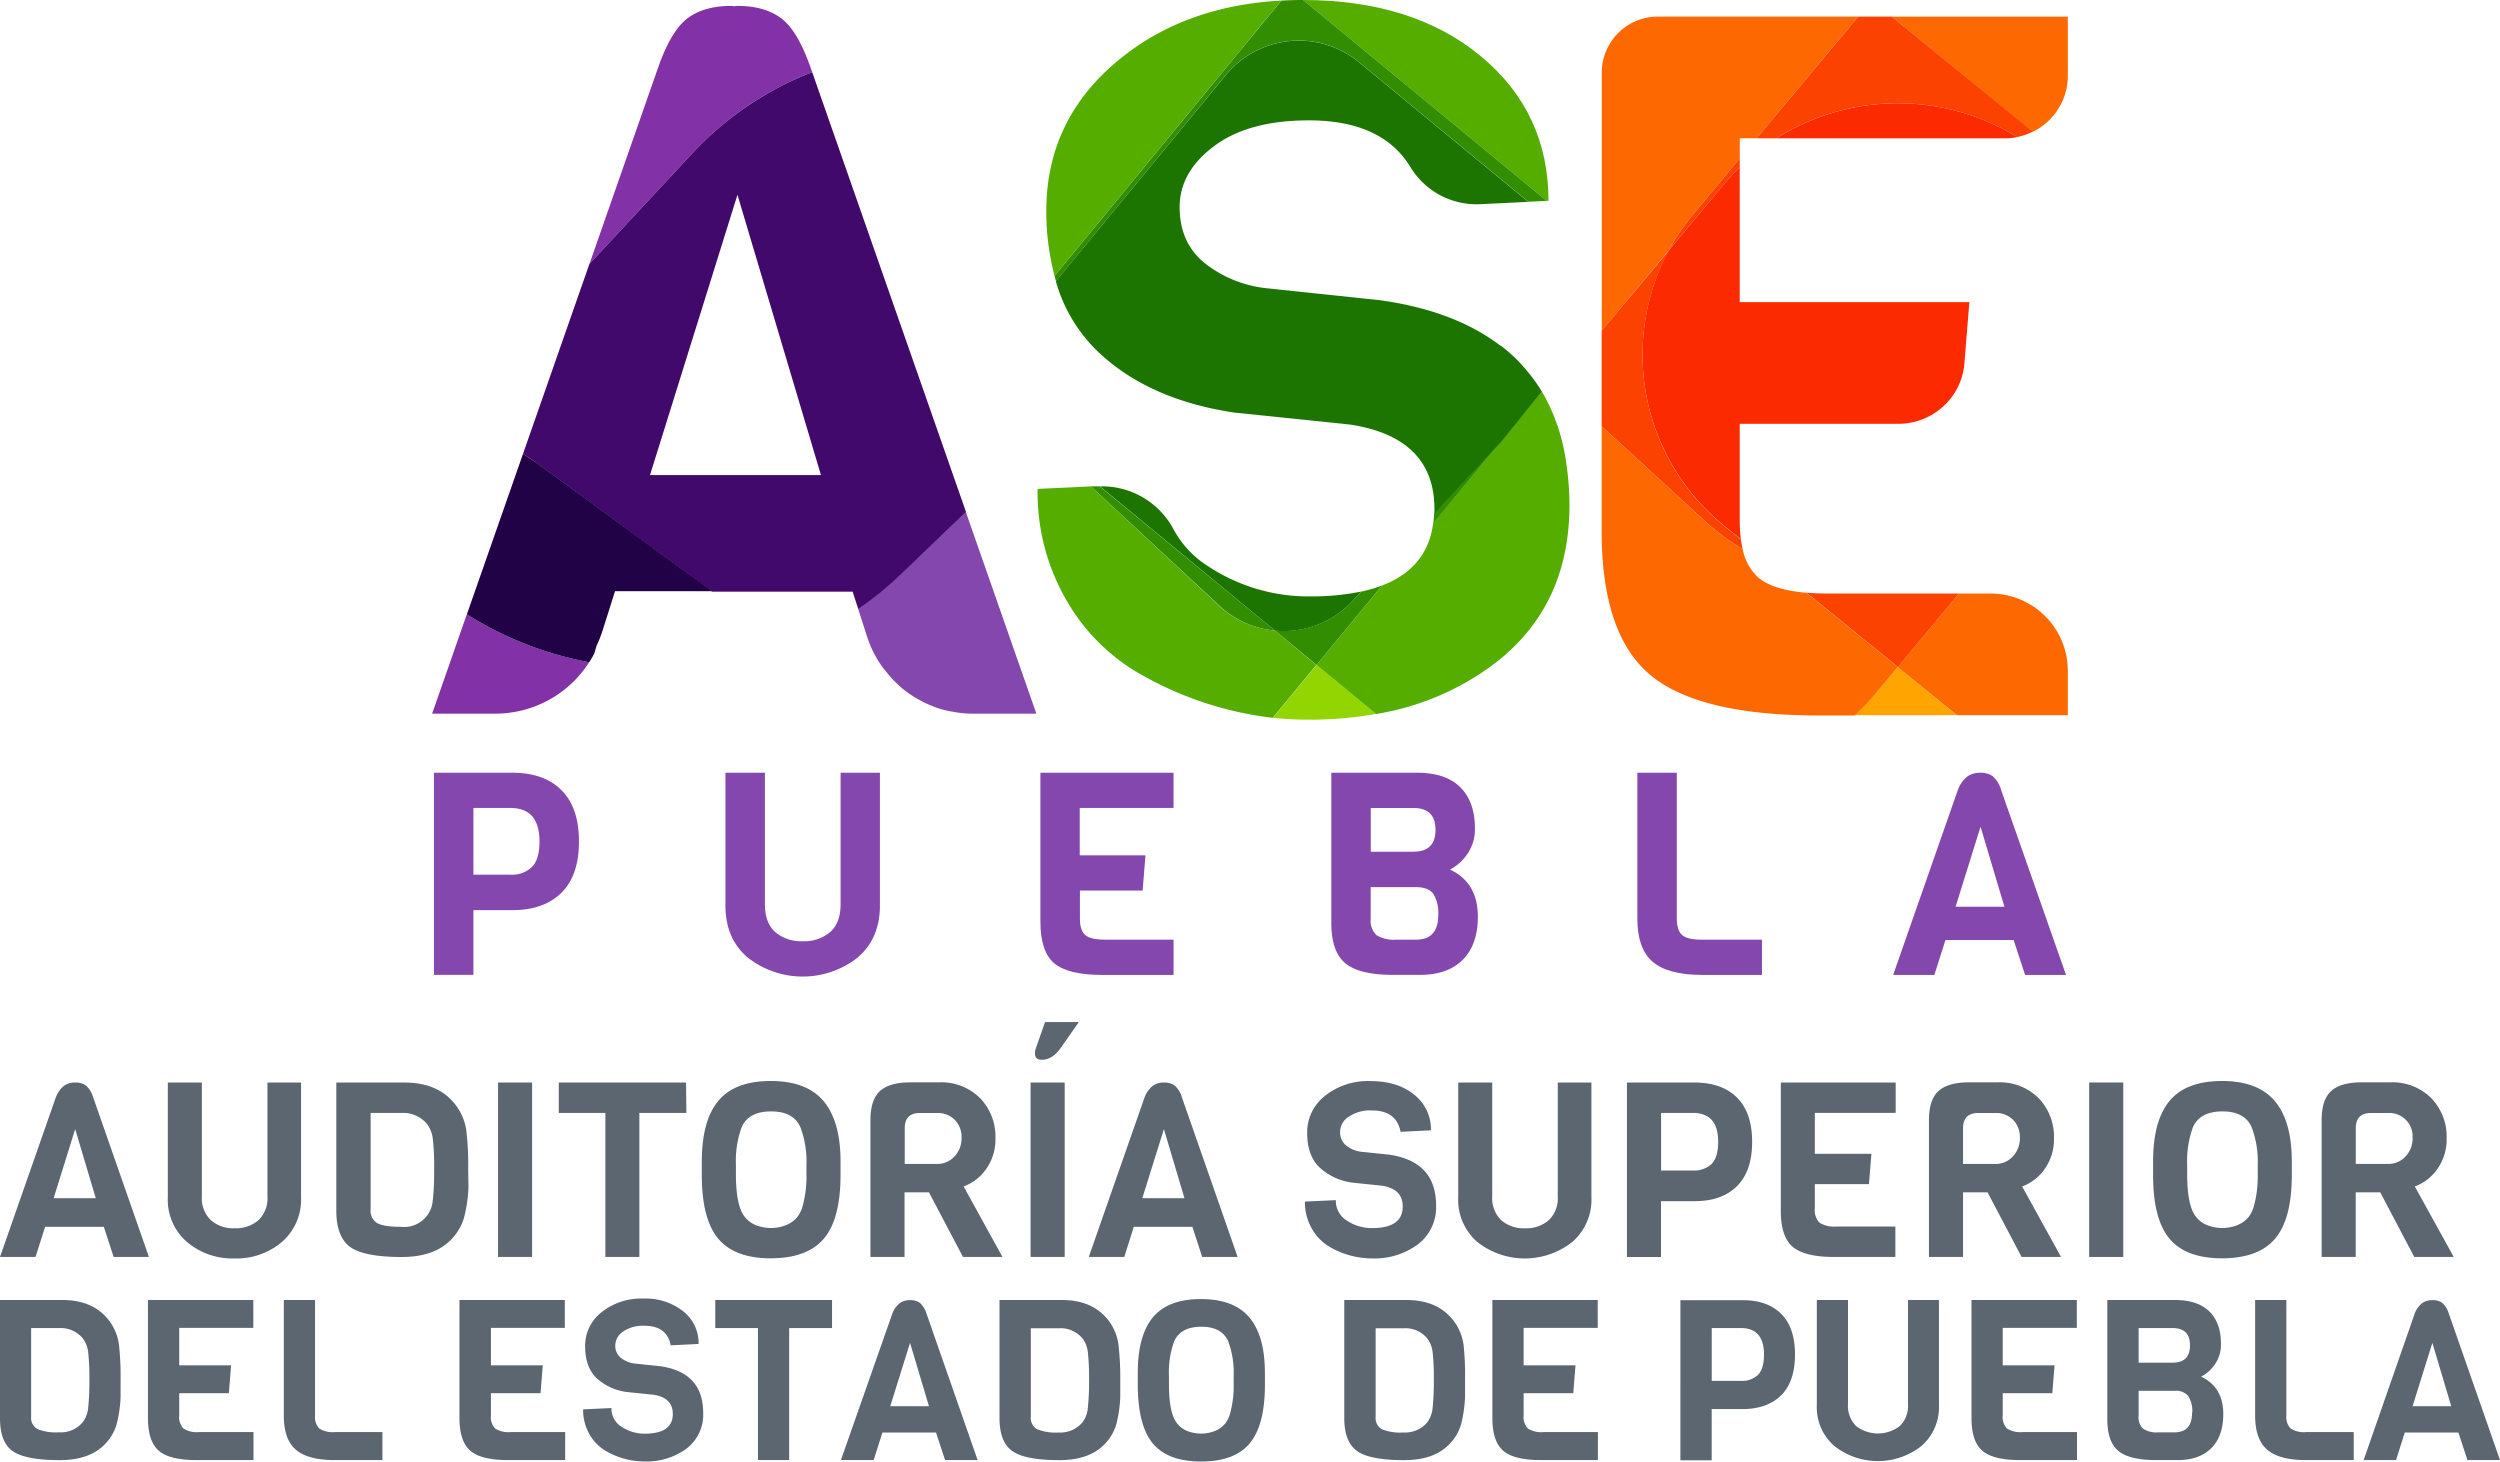 <svg id="Layer_1" data-name="Layer 1" xmlns="http://www.w3.org/2000/svg" viewBox="0 0 550 321.53"><defs><style>.cls-1{fill:#5b6670;}.cls-2{fill:#8347ad;}.cls-3{fill:#55ad00;}.cls-4{fill:#328e00;}.cls-5{fill:#93d500;}.cls-6{fill:#1c7500;}.cls-7{fill:#fd6800;}.cls-8{fill:#fc4200;}.cls-9{fill:#ffa400;}.cls-10{fill:#fb2a00;}.cls-11{fill:#8331a7;}.cls-12{fill:#42096d;}.cls-13{fill:#8231a7;}.cls-14{fill:#220247;}</style></defs><path class="cls-1" d="M32.76,276.53H25l-2.16-6.63H9.92l-2.1,6.63H0l12.29-35.14a6.11,6.11,0,0,1,1.81-2.53,4.16,4.16,0,0,1,2.45-.7,3.9,3.9,0,0,1,2.35.65,5.44,5.44,0,0,1,1.59,2.58ZM21.07,263.6l-4.53-15.2L11.8,263.6Z"/><path class="cls-1" d="M66.23,238.16v25.23A12.33,12.33,0,0,1,62,273.25a15.48,15.48,0,0,1-10.43,3.61,15.46,15.46,0,0,1-10.42-3.61,12.28,12.28,0,0,1-4.23-9.86V238.16h7.49v25a6.7,6.7,0,0,0,2,5.3,7.48,7.48,0,0,0,5.2,1.76,7.58,7.58,0,0,0,5.23-1.76,6.69,6.69,0,0,0,2-5.3v-25Z"/><path class="cls-1" d="M103,257.19l.06,4.15a31.32,31.32,0,0,1-1,6.64,11.32,11.32,0,0,1-3,4.9c-2.44,2.45-6,3.66-10.67,3.66q-8.25,0-11.32-2.18c-2-1.45-3.08-4.09-3.08-7.9v-28.3H89c4.3,0,7.69,1.22,10.13,3.67a12,12,0,0,1,3.5,7.23A64.36,64.36,0,0,1,103,257.19Zm-7.78,6.87a58,58,0,0,0,.29-6.82,54.91,54.91,0,0,0-.29-6.71,6.7,6.7,0,0,0-1.32-3.31,6.85,6.85,0,0,0-5.61-2.37H81.54v21.24a3.12,3.12,0,0,0,1.45,3c1,.54,2.7.81,5.21.81a6.29,6.29,0,0,0,7-5.81Z"/><path class="cls-1" d="M117.06,276.53h-7.49V238.15h7.49Z"/><path class="cls-1" d="M151,244.84H140.66v31.69h-7.48V244.84H122.93v-6.68h28Z"/><path class="cls-1" d="M184.92,255.57v2.9q0,9.66-3.65,14t-11.67,4.36q-8,0-11.62-4.36t-3.58-14.17v-2.8c0-6,1.22-10.41,3.64-13.32s6.27-4.36,11.53-4.36,9.14,1.48,11.62,4.43S184.92,249.64,184.92,255.57Zm-7.5,2.75v-2a21.52,21.52,0,0,0-1.3-8.25q-1.5-3.56-6.47-3.56c-3.34,0-5.51,1.18-6.52,3.56a21.9,21.9,0,0,0-1.23,8.25v2c0,4.63.64,7.76,1.94,9.38a6,6,0,0,0,2.23,1.74,9.09,9.09,0,0,0,7.09,0,6.3,6.3,0,0,0,2.27-1.72,7.12,7.12,0,0,0,1.23-2.7A24.58,24.58,0,0,0,177.42,258.32Z"/><path class="cls-1" d="M220.54,276.53h-8.68l-7.49-14.22H199v14.22h-7.5V246.4c0-2.88.67-5,2-6.28s3.57-2,6.68-2h6.37a12.05,12.05,0,0,1,9.08,3.48,12.18,12.18,0,0,1,3.37,8.81,11.25,11.25,0,0,1-2,6.71,10.47,10.47,0,0,1-5,3.9ZM210,254.41a5.77,5.77,0,0,0,1.54-4.09,5.31,5.31,0,0,0-1.49-3.95,5.25,5.25,0,0,0-3.95-1.51h-3.72q-3.35,0-3.34,3.4v7.81h7.06A5.13,5.13,0,0,0,210,254.41Z"/><path class="cls-1" d="M234.23,276.53h-7.5V238.15h7.5Zm3.12-51.68-4,5.71q-1.83,2.59-4.16,2.59c-1,0-1.5-.47-1.5-1.4a3.59,3.59,0,0,1,.22-1.19l2-5.71Z"/><path class="cls-1" d="M272.28,276.53h-7.8l-2.16-6.63H249.44l-2.1,6.63h-7.81l12.29-35.14a6,6,0,0,1,1.81-2.53,4.12,4.12,0,0,1,2.45-.7,3.89,3.89,0,0,1,2.34.65,5.44,5.44,0,0,1,1.59,2.58Zm-11.7-12.93-4.52-15.2-4.75,15.2Z"/><path class="cls-1" d="M315.94,265.21a10.24,10.24,0,0,1-4,8.55,16.08,16.08,0,0,1-10.19,3.09,18.49,18.49,0,0,1-9.49-2.7,10.88,10.88,0,0,1-3.71-3.95,11.55,11.55,0,0,1-1.46-5.85l6.79-.32a5.11,5.11,0,0,0,2.48,4.53,9.84,9.84,0,0,0,5.5,1.62q6.74,0,6.74-4.75,0-3.87-4.58-4.58l-6.25-.64a13.25,13.25,0,0,1-7.44-3.34c-1.84-1.77-2.75-4.29-2.75-7.61a10.15,10.15,0,0,1,3.94-8.19,15.1,15.1,0,0,1,9.94-3.23q6,0,9.68,3a9.73,9.73,0,0,1,3.67,7.83l-6.68.33c-.61-3.13-2.72-4.7-6.3-4.7a8.36,8.36,0,0,0-5.15,1.41,4,4,0,0,0-1.86,3.31,3.68,3.68,0,0,0,1.35,3,6.5,6.5,0,0,0,3.34,1.37l6.15.64C312.5,255.05,315.94,258.74,315.94,265.21Z"/><path class="cls-1" d="M350.11,238.16v25.23a12.3,12.3,0,0,1-4.23,9.86,16.86,16.86,0,0,1-20.85,0,12.27,12.27,0,0,1-4.22-9.86V238.16h7.48v25a6.71,6.71,0,0,0,2,5.3,7.45,7.45,0,0,0,5.2,1.76,7.55,7.55,0,0,0,5.22-1.76,6.69,6.69,0,0,0,2-5.3v-25Z"/><path class="cls-1" d="M382.15,241.48q3.32,3.32,3.32,9.73t-3.32,9.73q-3.31,3.31-9.34,3.32h-7.39v12.28h-7.49V238.16h14.88C376.81,238.16,379.94,239.27,382.15,241.48ZM378,251.21c0-4.24-1.85-6.37-5.56-6.37h-7v12.67h7a5.54,5.54,0,0,0,4.12-1.45C377.5,255.09,378,253.47,378,251.21Z"/><path class="cls-1" d="M417.05,276.53H403.47c-4.31,0-7.34-.75-9.08-2.23s-2.61-4.12-2.61-7.9V238.15h25.27v6.68H399.26v9h12.45l-.54,6.68H399.26v5.34a4,4,0,0,0,1,3.12,6,6,0,0,0,3.72.86h13v6.7Z"/><path class="cls-1" d="M453.43,276.53h-8.68l-7.49-14.22h-5.39v14.22h-7.5V246.4c0-2.88.67-5,2-6.28s3.57-2,6.68-2h6.37a12.05,12.05,0,0,1,9.08,3.48,12.18,12.18,0,0,1,3.37,8.81,11.25,11.25,0,0,1-2,6.71,10.47,10.47,0,0,1-5,3.9Zm-10.6-22.12a5.77,5.77,0,0,0,1.54-4.09,5.31,5.31,0,0,0-1.49-3.95,5.25,5.25,0,0,0-3.95-1.51h-3.72q-3.34,0-3.34,3.4v7.81h7.06A5.11,5.11,0,0,0,442.83,254.41Z"/><path class="cls-1" d="M467.12,276.53h-7.5V238.15h7.5Z"/><path class="cls-1" d="M504.2,255.57v2.9q0,9.66-3.65,14t-11.67,4.36q-8,0-11.62-4.36t-3.58-14.17v-2.8c0-6,1.22-10.41,3.64-13.32s6.27-4.36,11.53-4.36,9.14,1.48,11.62,4.43S504.2,249.64,504.2,255.57Zm-7.5,2.75v-2a21.52,21.52,0,0,0-1.3-8.25c-1-2.37-3.16-3.56-6.46-3.56s-5.52,1.18-6.53,3.56a21.9,21.9,0,0,0-1.23,8.25v2c0,4.63.64,7.76,1.94,9.38a6,6,0,0,0,2.23,1.74,9.09,9.09,0,0,0,7.09,0,6.3,6.3,0,0,0,2.27-1.72,7.12,7.12,0,0,0,1.23-2.7A24.58,24.58,0,0,0,496.7,258.32Z"/><path class="cls-1" d="M539.82,276.53h-8.68l-7.49-14.22h-5.39v14.22h-7.5V246.4c0-2.88.67-5,2-6.28s3.57-2,6.68-2h6.37a12.05,12.05,0,0,1,9.08,3.48,12.18,12.18,0,0,1,3.37,8.81,11.25,11.25,0,0,1-2,6.71,10.47,10.47,0,0,1-5,3.9Zm-10.59-22.12a5.77,5.77,0,0,0,1.54-4.09,5.14,5.14,0,0,0-5.44-5.46h-3.72q-3.35,0-3.34,3.4v7.81h7.06A5.13,5.13,0,0,0,529.23,254.41Z"/><path class="cls-1" d="M26.53,303.49l0,3.8a28.76,28.76,0,0,1-.88,6.08,10.37,10.37,0,0,1-2.72,4.5c-2.24,2.24-5.51,3.36-9.78,3.36-5,0-8.5-.66-10.38-2S0,315.48,0,312V286H13.69q5.93,0,9.29,3.37A11.13,11.13,0,0,1,26.19,296,63.43,63.43,0,0,1,26.53,303.49Zm-7.14,6.3a54,54,0,0,0,.27-6.25,51.05,51.05,0,0,0-.27-6.15,6.23,6.23,0,0,0-1.22-3A6.28,6.28,0,0,0,13,292.18H6.85v19.47a2.85,2.85,0,0,0,1.33,2.72,10.83,10.83,0,0,0,4.77.74,6.37,6.37,0,0,0,5.21-2.17A6.11,6.11,0,0,0,19.39,309.79Z"/><path class="cls-1" d="M55.74,321.22H43.28c-4,0-6.73-.68-8.33-2.05s-2.4-3.78-2.4-7.24V286H55.73v6.13H39.43v8.25H50.84l-.49,6.13H39.43v4.89a3.63,3.63,0,0,0,.93,2.87,5.43,5.43,0,0,0,3.41.79h12v6.13Z"/><path class="cls-1" d="M84.14,321.22H73.66c-4,0-6.81-.77-8.58-2.29s-2.64-4-2.64-7.49V286h6.87v25.4a3.63,3.63,0,0,0,.93,2.87,5.45,5.45,0,0,0,3.41.79H84.13v6.12Z"/><path class="cls-1" d="M124.27,321.22H111.81c-4,0-6.73-.68-8.33-2.05s-2.4-3.78-2.4-7.24V286h23.18v6.13H108v8.25h11.41l-.49,6.13H108v4.89a3.63,3.63,0,0,0,.93,2.87,5.43,5.43,0,0,0,3.41.79h12v6.13Z"/><path class="cls-1" d="M154.7,310.85a9.35,9.35,0,0,1-3.65,7.83,14.82,14.82,0,0,1-9.34,2.84,16.87,16.87,0,0,1-8.69-2.47,9.85,9.85,0,0,1-3.4-3.63,10.68,10.68,0,0,1-1.33-5.36l6.23-.29a4.7,4.7,0,0,0,2.27,4.15,9.06,9.06,0,0,0,5.05,1.49c4.11,0,6.18-1.45,6.18-4.35,0-2.37-1.41-3.77-4.21-4.21l-5.73-.59a12.1,12.1,0,0,1-6.82-3.06q-2.53-2.43-2.53-7a9.32,9.32,0,0,1,3.61-7.51,13.9,13.9,0,0,1,9.11-3,13.37,13.37,0,0,1,8.87,2.8,8.9,8.9,0,0,1,3.37,7.18l-6.13.3c-.56-2.86-2.49-4.3-5.78-4.3a7.63,7.63,0,0,0-4.72,1.29,3.76,3.76,0,0,0-1.7,3,3.36,3.36,0,0,0,1.23,2.76,5.91,5.91,0,0,0,3.07,1.26l5.63.59Q154.7,301.94,154.7,310.85Z"/><path class="cls-1" d="M183.06,292.17h-9.44v29.05h-6.87V292.17h-9.39V286h25.69v6.13Z"/><path class="cls-1" d="M215.08,321.22h-7.16l-2-6.07H194.13l-1.92,6.07H185L196.31,289a5.43,5.43,0,0,1,1.65-2.32,3.81,3.81,0,0,1,2.25-.65,3.6,3.6,0,0,1,2.15.59,5.18,5.18,0,0,1,1.47,2.37Zm-10.71-11.86-4.16-13.93-4.35,13.93Z"/><path class="cls-1" d="M246.46,303.49l0,3.8a28.76,28.76,0,0,1-.88,6.08,10.37,10.37,0,0,1-2.72,4.5q-3.36,3.36-9.78,3.36-7.58,0-10.37-2c-1.88-1.33-2.82-3.75-2.82-7.24V286h13.69q5.92,0,9.29,3.37a11.08,11.08,0,0,1,3.21,6.62A63.43,63.43,0,0,1,246.46,303.49Zm-7.14,6.3a54,54,0,0,0,.27-6.25,51.05,51.05,0,0,0-.27-6.15,6.14,6.14,0,0,0-1.22-3,6.26,6.26,0,0,0-5.14-2.17h-6.18v19.47a2.85,2.85,0,0,0,1.33,2.72,10.86,10.86,0,0,0,4.77.74,6.37,6.37,0,0,0,5.21-2.17A6,6,0,0,0,239.32,309.79Z"/><path class="cls-1" d="M278.28,302v2.67q0,8.85-3.34,12.86t-10.69,4c-4.91,0-8.45-1.34-10.65-4s-3.29-7-3.29-13V302q0-8.19,3.34-12.2t10.57-4q7.25,0,10.65,4.05T278.28,302Zm-6.87,2.53V302.7a19.86,19.86,0,0,0-1.18-7.56c-.93-2.17-2.9-3.26-5.93-3.26s-5.06,1.08-6,3.26a19.87,19.87,0,0,0-1.13,7.56v1.83c0,4.24.59,7.11,1.77,8.59a5.36,5.36,0,0,0,2.05,1.61,8.33,8.33,0,0,0,6.5,0,5.79,5.79,0,0,0,2.08-1.58,6.58,6.58,0,0,0,1.13-2.47A23,23,0,0,0,271.41,304.53Z"/><path class="cls-1" d="M322.31,303.49l0,3.8a28.76,28.76,0,0,1-.88,6.08,10.37,10.37,0,0,1-2.72,4.5q-3.36,3.36-9.78,3.36c-5.05,0-8.49-.66-10.37-2s-2.82-3.75-2.82-7.24V286h13.69q5.92,0,9.29,3.37A11.08,11.08,0,0,1,322,296,63.43,63.43,0,0,1,322.31,303.49Zm-7.14,6.3a54,54,0,0,0,.27-6.25,51.05,51.05,0,0,0-.27-6.15,6.14,6.14,0,0,0-1.22-3,6.26,6.26,0,0,0-5.14-2.17h-6.17v19.47a2.85,2.85,0,0,0,1.32,2.72,10.86,10.86,0,0,0,4.77.74,6.37,6.37,0,0,0,5.21-2.17A6.11,6.11,0,0,0,315.17,309.79Z"/><path class="cls-1" d="M351.51,321.22H339.05c-4,0-6.73-.68-8.33-2.05s-2.4-3.78-2.4-7.24V286H351.5v6.13H335.2v8.25h11.41l-.49,6.13H335.2v4.89a3.63,3.63,0,0,0,.93,2.87,5.45,5.45,0,0,0,3.41.79h12v6.13Z"/><path class="cls-1" d="M391.9,289.09c2,2,3,5,3,8.91s-1,6.9-3,8.92S387,310,383.34,310h-6.77v11.26h-6.88V286.05h13.65C387,286,389.88,287.06,391.9,289.09ZM388.08,298c0-3.88-1.7-5.83-5.09-5.83h-6.41v11.62H383a5.09,5.09,0,0,0,3.78-1.33C387.63,301.56,388.08,300.08,388.08,298Z"/><path class="cls-1" d="M426.57,286v23.13a11.28,11.28,0,0,1-3.87,9,15.48,15.48,0,0,1-19.13,0,11.26,11.26,0,0,1-3.87-9V286h6.86v22.88a6.21,6.21,0,0,0,1.81,4.87,7.9,7.9,0,0,0,9.56,0,6.13,6.13,0,0,0,1.83-4.87V286Z"/><path class="cls-1" d="M456.91,321.22H444.45q-5.93,0-8.33-2.05t-2.39-7.24V286H456.9v6.13H440.6v8.25H452l-.49,6.13H440.6v4.89a3.63,3.63,0,0,0,.93,2.87,5.45,5.45,0,0,0,3.41.79h12v6.13Z"/><path class="cls-1" d="M489.12,311.1q0,4.89-2.65,7.51t-7.39,2.61h-4.74q-5.83,0-8.28-2t-2.45-7V286h14.87q5,0,7.59,2.53c1.7,1.68,2.54,4.05,2.54,7.11a7.5,7.5,0,0,1-1.36,4.55,8.16,8.16,0,0,1-3,2.67C487.51,304.41,489.12,307.14,489.12,311.1ZM478,299.78q3.8,0,3.8-3.8t-3.8-3.8H470.5v7.61H478Zm4.3,11a6.33,6.33,0,0,0-.84-3.59,3.41,3.41,0,0,0-3-1.21H470.5v5.53a3.37,3.37,0,0,0,1,2.82,5.49,5.49,0,0,0,3.34.79h3.56C481,315.1,482.26,313.65,482.26,310.76Z"/><path class="cls-1" d="M517.83,321.22H507.36c-4,0-6.82-.77-8.58-2.29s-2.65-4-2.65-7.49V286H503v25.4a3.63,3.63,0,0,0,.94,2.87,5.39,5.39,0,0,0,3.4.79h10.48v6.12Z"/><path class="cls-1" d="M550,321.22h-7.16l-2-6.07H529.05l-1.92,6.07H520L531.23,289a5.35,5.35,0,0,1,1.65-2.32,3.81,3.81,0,0,1,2.25-.65,3.62,3.62,0,0,1,2.15.59,5.1,5.1,0,0,1,1.46,2.37Zm-10.73-11.86-4.15-13.93-4.35,13.93Z"/><path class="cls-2" d="M123.53,173.85c2.57,2.55,3.84,6.32,3.84,11.28s-1.27,8.71-3.84,11.26-6.17,3.84-10.83,3.84h-8.55v14.24H95.47V170H112.7C117.36,170,121,171.29,123.53,173.85Zm-4.84,11.28c0-4.93-2.14-7.38-6.42-7.38h-8.12v14.68h8.12a6.34,6.34,0,0,0,4.77-1.7C118.14,189.6,118.69,187.74,118.69,185.13Z"/><path class="cls-2" d="M193.58,170v29.23q0,7.24-4.9,11.43a19.57,19.57,0,0,1-24.18,0c-3.27-2.79-4.9-6.59-4.9-11.43V170h8.68v28.92c0,2.75.76,4.79,2.29,6.15a8.73,8.73,0,0,0,6,2,8.82,8.82,0,0,0,6.05-2c1.54-1.36,2.31-3.4,2.31-6.15V170Z"/><path class="cls-2" d="M258.16,214.48H242.42q-7.48,0-10.53-2.59c-2-1.72-3-4.77-3-9.14V170h29.29v7.74H237.54v10.43H252l-.62,7.75h-13.8v6.17c0,1.76.4,2.95,1.19,3.63s2.23,1,4.3,1h15.11v7.75Z"/><path class="cls-2" d="M325.13,201.67c0,4.12-1.13,7.29-3.35,9.5s-5.34,3.3-9.34,3.3h-6q-7.38,0-10.46-2.55c-2.07-1.72-3.09-4.67-3.09-8.87V170h18.79c4.26,0,7.44,1.06,9.58,3.19s3.22,5.13,3.22,9a9.54,9.54,0,0,1-1.71,5.74A10.23,10.23,0,0,1,319,191.3C323.07,193.21,325.13,196.67,325.13,201.67ZM311,187.37q4.81,0,4.81-4.8c0-3.2-1.6-4.81-4.81-4.81h-9.43v9.62H311Zm5.42,13.86a8,8,0,0,0-1.05-4.53c-.7-1-2-1.53-3.82-1.53h-10v7a4.34,4.34,0,0,0,1.27,3.56,7.06,7.06,0,0,0,4.23,1h4.48C314.82,206.72,316.42,204.91,316.42,201.23Z"/><path class="cls-2" d="M387.63,214.48H374.4c-5,0-8.61-1-10.84-2.91s-3.34-5.09-3.34-9.46V170h8.68v32.1c0,1.76.4,2.95,1.19,3.63s2.23,1,4.31,1h13.23Z"/><path class="cls-2" d="M454.52,214.48h-9L443,206.8H428l-2.44,7.68h-9.06l14.24-40.72a6.88,6.88,0,0,1,2.08-2.94,4.86,4.86,0,0,1,2.85-.81,4.56,4.56,0,0,1,2.72.75,6.25,6.25,0,0,1,1.84,3Zm-13.55-15-5.25-17.61-5.49,17.61Z"/><path class="cls-3" d="M281.89.13q-21.27,1.16-35.7,13-16,13.14-16,33.24A55.42,55.42,0,0,0,232,60.69Z"/><path class="cls-3" d="M340.28,44.19l.39,0q0-19.47-14.87-31.81T286.68,0Z"/><path class="cls-4" d="M269.73,16.44a20.8,20.8,0,0,1,29.19-2.81l37.31,30.76,4.06-.2L286.69,0h-.13c-1.58,0-3.12.05-4.65.13L232,60.7c.1.39.2.78.32,1.16Z"/><path class="cls-5" d="M280.05,157.91a70.72,70.72,0,0,0,7.71.42,85.08,85.08,0,0,0,15-1.26l-13.09-10.8Z"/><path class="cls-3" d="M280.46,138.71a20.55,20.55,0,0,1-12.21-5.41L240,107l-11.72.56a47.13,47.13,0,0,0,5.91,23.73,43.89,43.89,0,0,0,15.08,16.07A76.41,76.41,0,0,0,280,157.92l9.6-11.63Z"/><path class="cls-4" d="M280.46,138.71,241.94,107h-.57L240,107l28.27,26.26A20.45,20.45,0,0,0,280.46,138.71Z"/><path class="cls-3" d="M339.71,87l-.5-.86-9.1,11-14.82,18Q314,125,304.06,128.81l-14.41,17.47,13.09,10.8a58.93,58.93,0,0,0,26.35-11.32q16.19-12.57,16.19-34.66a62.66,62.66,0,0,0-.58-8.31c-.07-.54-.13-1.08-.22-1.61a46.69,46.69,0,0,0-1.65-7c-.18-.56-.39-1.09-.59-1.64A40,40,0,0,0,339.71,87Z"/><path class="cls-4" d="M280.46,138.71l9.18,7.57,14.41-17.47a30.62,30.62,0,0,1-4.56,1.34l-1.94,2.08A20.71,20.71,0,0,1,280.46,138.71Z"/><path class="cls-4" d="M315.51,112.93a22.32,22.32,0,0,1-.19,2.23l14.82-18Z"/><path class="cls-6" d="M297.55,132.22l1.94-2.08a54.23,54.23,0,0,1-11.3,1.07,40,40,0,0,1-22.3-6.57,21.9,21.9,0,0,1-7.75-8.26A17.81,17.81,0,0,0,242,107l38.51,31.75A20.63,20.63,0,0,0,297.55,132.22Z"/><path class="cls-6" d="M339.21,86.16c-.11-.16-.2-.34-.31-.51a34.57,34.57,0,0,0-3.31-4.46c-.46-.54-.93-1.09-1.43-1.61a35.5,35.5,0,0,0-4-3.55l-.1,0c-6.68-5.09-15.47-8.47-26.59-10l-24.93-2.63A26.36,26.36,0,0,1,265,57.86q-5.47-4.47-5.48-12.25t7.55-13.44q7.56-5.69,20.88-5.69,16,0,22.27,10.15a17,17,0,0,0,15.19,8.3l10.81-.52L298.92,13.65a20.8,20.8,0,0,0-29.19,2.81L232.29,61.87a34.24,34.24,0,0,0,9.1,15.34q11.16,10.73,30.19,13.56L297,93.4q18.57,2.85,18.58,18.59c0,.33,0,.64,0,1l14.63-15.74Z"/><path class="cls-7" d="M367.1,55.13a47.27,47.27,0,0,1,5.47-8.08l10.18-12.2V30.42h3.7L408.81,3.65h-44a12.35,12.35,0,0,0-12.42,12.26V72.76Z"/><path class="cls-7" d="M454.92,16.66v-13H416.14L447.21,29A13.74,13.74,0,0,0,454.92,16.66Z"/><path class="cls-8" d="M386.44,30.43h4.33a50.19,50.19,0,0,1,53-.28,14.25,14.25,0,0,0,3.47-1.2L416.15,3.65h-7.34Z"/><path class="cls-8" d="M367.1,55.13l12.31-14.75a46,46,0,0,1,3.34-3.61V34.85l-10.18,12.2A47.27,47.27,0,0,0,367.1,55.13Z"/><path class="cls-9" d="M417.52,146.75l-4.58,5.48a50.11,50.11,0,0,1-5,5.12h22.56Z"/><path class="cls-7" d="M412.94,152.23l4.58-5.48-20.09-16.34c-4.86-.41-8.37-1.49-10.52-3.28a11.22,11.22,0,0,1-3.52-6.33,49.15,49.15,0,0,1-8.22-6.08L352.36,93.78v23q0,22.67,10.6,31.62t36.85,9H408A51.1,51.1,0,0,0,412.94,152.23Z"/><path class="cls-8" d="M383.39,120.8a21,21,0,0,1-.39-2.14l-3.75-3a48.45,48.45,0,0,1-12.14-60.48L352.36,72.77v21l22.81,20.94A49.3,49.3,0,0,0,383.39,120.8Z"/><path class="cls-7" d="M430.54,157.35h24.38v-9.86a17,17,0,0,0-17.12-16.91H431l-13.5,16.17Z"/><path class="cls-8" d="M431,130.58H402c-1.64,0-3.15-.06-4.56-.18l20.09,16.34Z"/><path class="cls-10" d="M390.78,30.43H441a13.64,13.64,0,0,0,2.8-.28A50.23,50.23,0,0,0,390.78,30.43Z"/><path class="cls-10" d="M367.1,55.13a48.47,48.47,0,0,0,12.14,60.48l3.75,3a31.55,31.55,0,0,1-.25-4V93.24h34.85a15,15,0,0,0,2.79-.26,14.61,14.61,0,0,0,8.91-5.51,14.22,14.22,0,0,0,2.87-7.5l1.1-13.5H382.74V36.77c-1.16,1.14-2.28,2.34-3.34,3.61Z"/><path class="cls-11" d="M178.68,15.87l-.51-1.45c-1.9-5.25-4-8.74-6.45-10.5s-5.57-2.62-9.51-2.62c-.24,0-.43.08-.65.08s-.42-.08-.66-.08q-5.9,0-9.51,2.62t-6.45,10.5L129.68,58.07,152.53,33.5A71.25,71.25,0,0,1,178.68,15.87Z"/><path class="cls-2" d="M210.41,156.72a24.94,24.94,0,0,0,3.69.29H228l-15.52-44.39-14.8,14.11a67.65,67.65,0,0,1-8.91,7.16l2,6.2a24.09,24.09,0,0,0,1.5,3.63h0a26.79,26.79,0,0,0,1.9,3.08c.24.32.51.61.76.94.5.62,1,1.23,1.56,1.81.32.33.67.64,1,1,.54.5,1.09,1,1.67,1.42.38.29.78.57,1.17.84a18,18,0,0,0,1.84,1.12c.42.24.84.47,1.28.68.66.32,1.35.59,2,.85.44.17.86.33,1.31.47.77.24,1.57.41,2.37.58C209.63,156.55,210,156.65,210.41,156.72Z"/><path class="cls-12" d="M212.52,112.63,178.68,15.87A71.28,71.28,0,0,0,152.52,33.5L129.67,58.07,115.06,99.85c1.14.73,2.27,1.5,3.37,2.31l38.24,28h30.91l1.23,3.81a70.1,70.1,0,0,0,8.91-7.17ZM143,104.52l19.24-61.67,18.37,61.67Z"/><path class="cls-13" d="M95.07,157H109a24.48,24.48,0,0,0,20.62-11.32,76.58,76.58,0,0,1-26.92-10.53Z"/><path class="cls-14" d="M115.06,99.85l-12.35,35.31a76.58,76.58,0,0,0,26.92,10.53c.4-.63.8-1.29,1.14-2l.47-1.62a26.8,26.8,0,0,0,1.19-2.93l2.88-9.08h21.36l-38.24-27.95C117.33,101.35,116.2,100.59,115.06,99.85Z"/></svg>